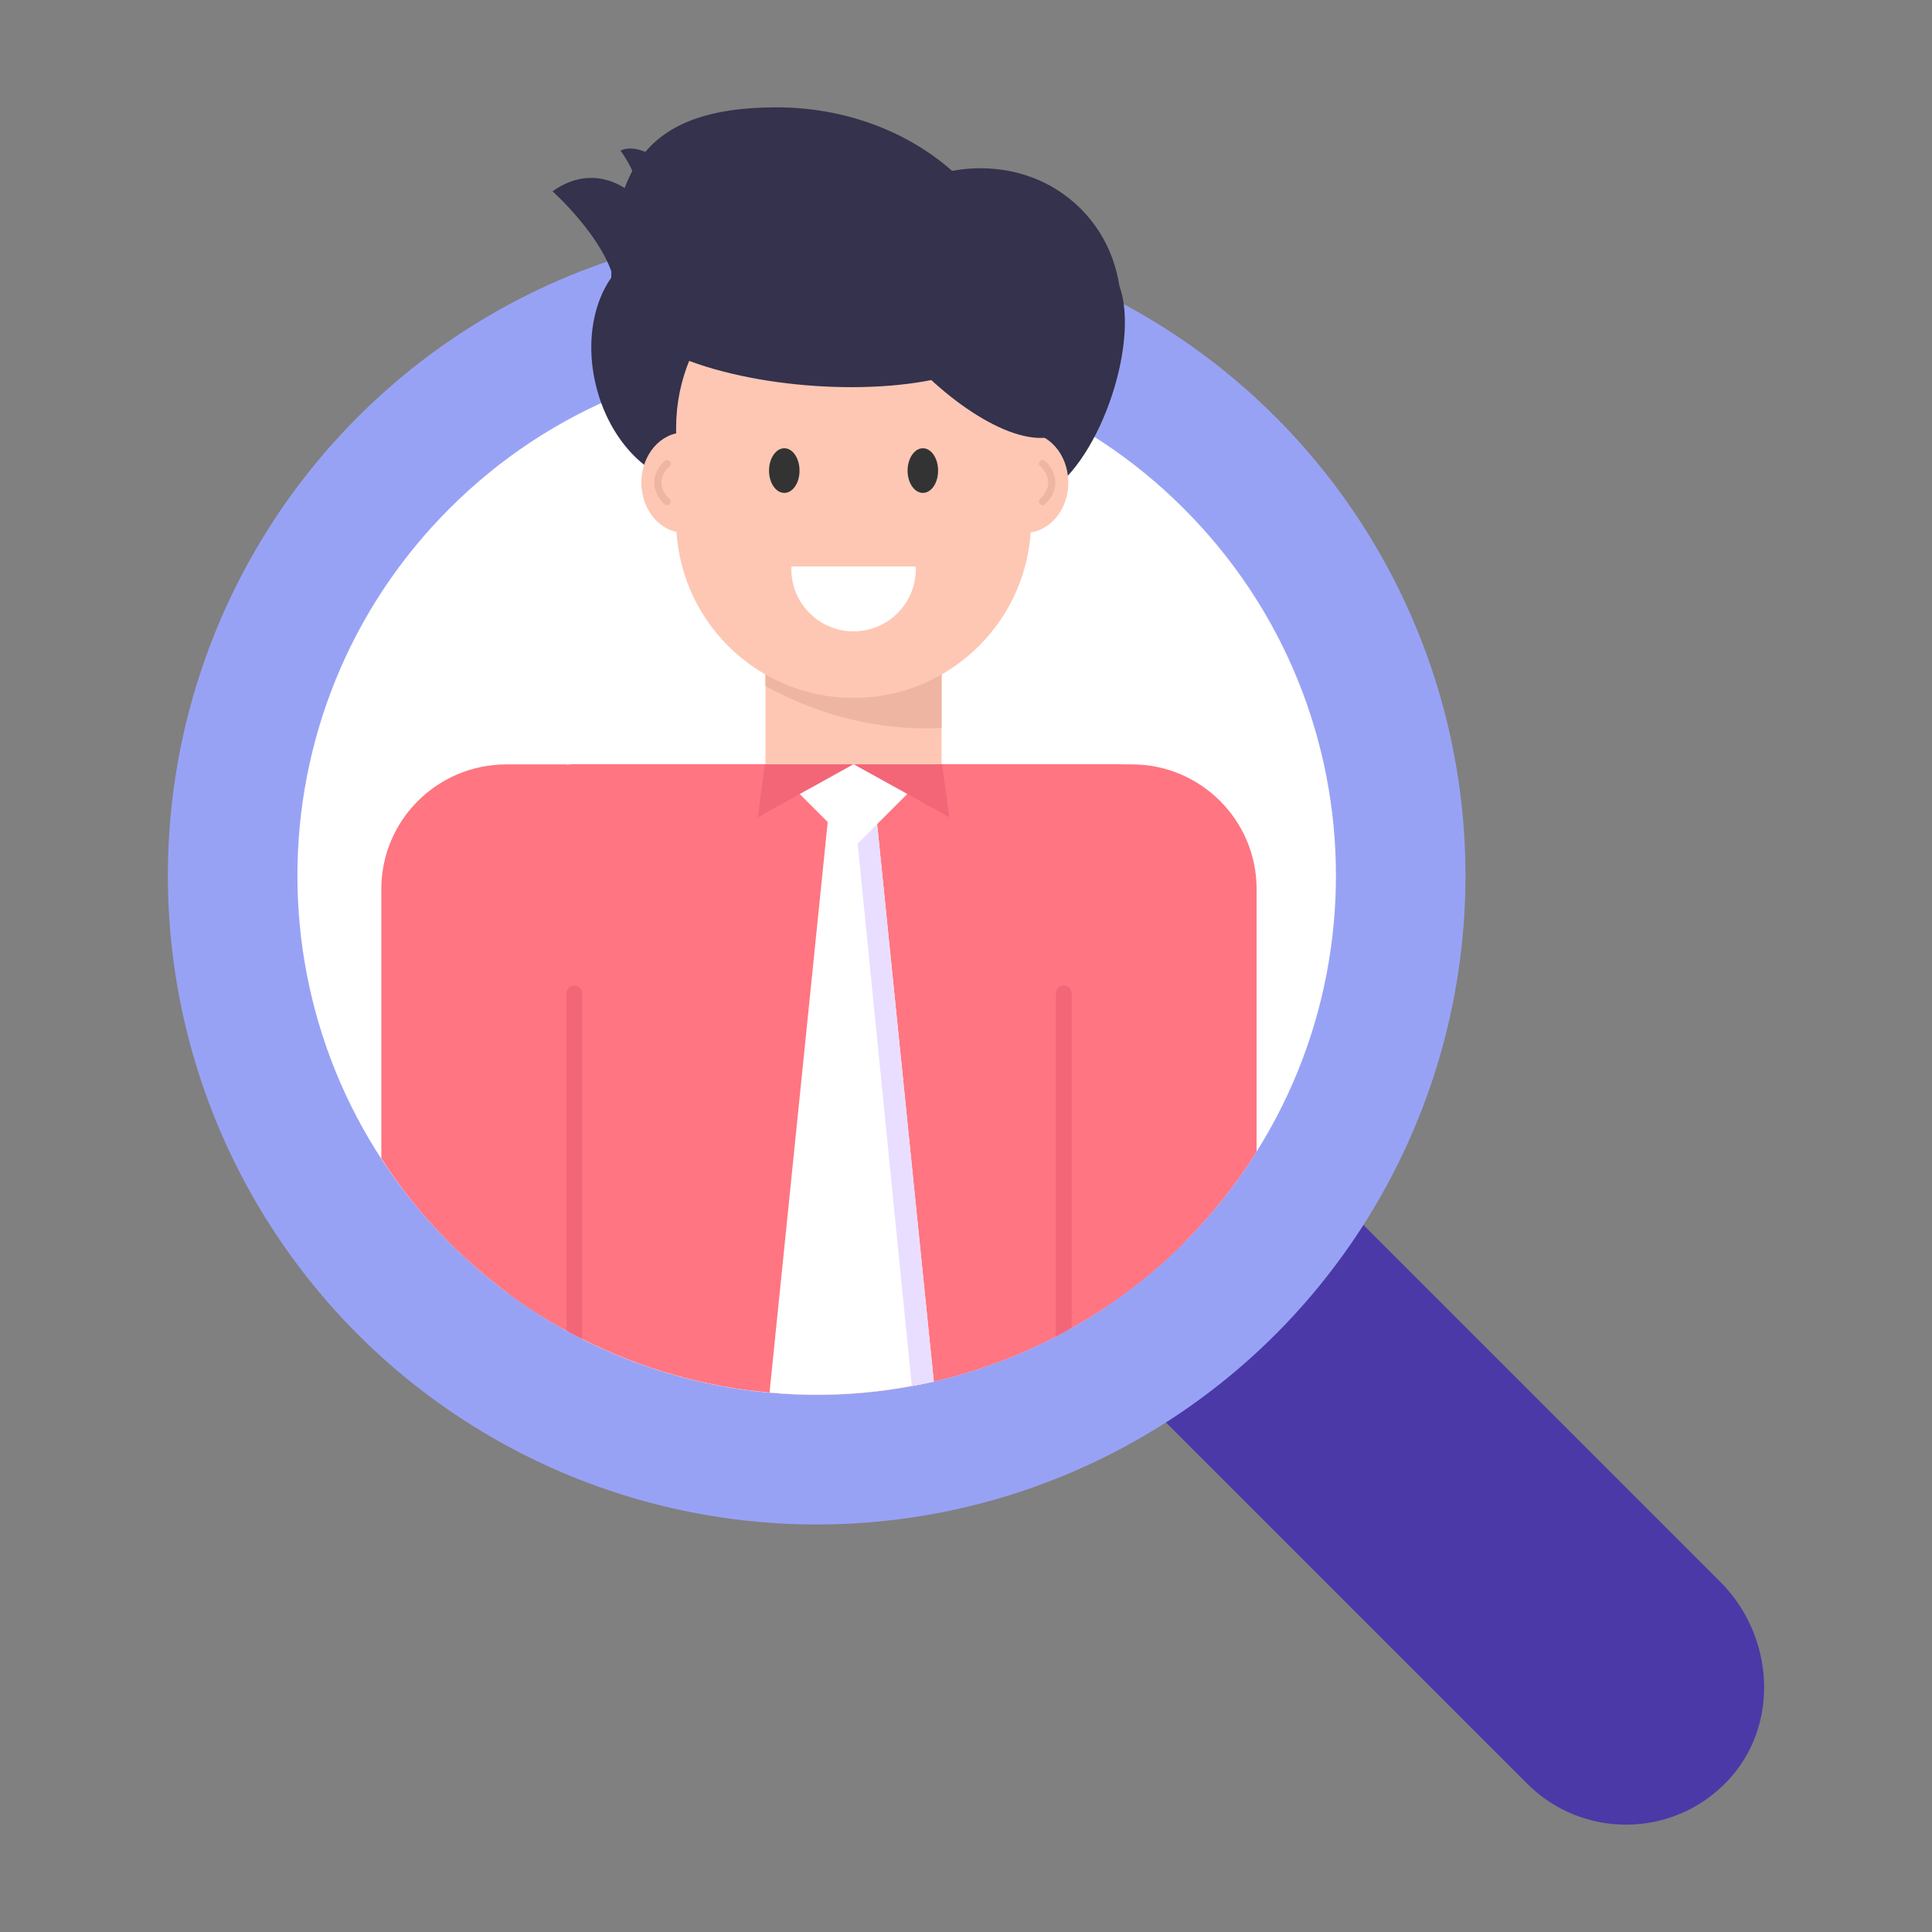 <svg id="Layer_1" enable-background="new 0 0 72 72" height="512" viewBox="0 0 72 72" width="512" xmlns="http://www.w3.org/2000/svg"><rect x="0" y="0" width="72" height="72" fill="#808080" stroke="none"/><g id="_x31_38"><g><g><g><path d="m45.846 40.685 18.262 18.262c2.025 2.025 2.237 5.359.263 7.434-2.025 2.128-5.392 2.157-7.455.095l-18.256-18.256c-2.084-2.084-2.208-5.619-.065-7.642 1.001-.945 2.284-1.419 3.57-1.419 1.333 0 2.665.511 3.681 1.527z" fill="#4b39a8"/></g></g><g><g><circle cx="30.435" cy="32.634" fill="#98a2f5" r="24.179"/></g></g><g><g><path d="m44.116 46.313c-7.526 7.526-19.775 7.591-27.366 0-7.555-7.555-7.555-19.805 0-27.36 7.555-7.561 19.811-7.561 27.366 0 7.561 7.555 7.561 19.805 0 27.36z" fill="#fff"/></g></g></g><g><g><g><g><g><g><g><g><path d="m41.719 10.668c.784 2.133-.813 6.853-2.934 7.837-1.625.754-3.638-1.153-4.241-3.546-.604-2.399.317-4.7 2.054-5.137 1.74-.438 4.268-1.476 5.121.846z" fill="#34324c"/></g></g><g><g><path d="m28.521 12.828c.603 2.393-.319 4.694-2.059 5.133-1.737.437-3.638-1.153-4.241-3.546-.604-2.399.317-4.7 2.054-5.137 1.74-.438 3.642 1.152 4.246 3.55z" fill="#34324c"/></g></g><g><g><g><path d="m44.16 30.98v15.296c-.009.009-.028.028-.037.037-1.275 1.275-2.689 2.335-4.187 3.173-.196.121-.391.223-.586.326-1.451.754-2.987 1.312-4.55 1.675-.279.065-.549.121-.819.167-1.749.326-3.535.41-5.303.242-2.41-.214-4.782-.884-6.987-2-.195-.093-.391-.195-.577-.307-.753-.41-1.488-.875-2.186-1.396v-17.212c0-1.275.949-2.336 2.186-2.484.102-.009.205-.019.307-.019h20.236c.047 0 .084 0 .13.009 1.321.056 2.372 1.163 2.372 2.494z" fill="#ff7581"/></g></g><g><g><path d="m34.8 51.486c-.279.065-.549.121-.819.167-1.749.326-3.535.41-5.303.242l2.168-21.26.121-1.163h1.6l.121 1.237z" fill="#fff"/></g></g><g><g><path d="m34.8 51.486c-.279.065-.549.121-.819.167l-2.019-20.217-.195-1.963h.8l.121 1.237z" fill="#e9deff"/></g></g><g><g><path d="m34.917 28.483-3.111 3.111-3.111-3.111z" fill="#fff"/></g></g><g><g><path d="m28.503 28.48h3.307l-3.565 1.974z" fill="#f26678"/></g></g><g><g><path d="m35.376 30.454-3.037-1.681-.528-.293h3.303z" fill="#f26678"/></g></g></g><g><g><path d="m28.527 23.72h6.563v4.762h-6.563z" fill="#fdc7b4"/></g></g><g><g><path d="m35.09 23.72v3.412c-2.324.109-4.5-.447-6.563-1.559v-1.853z" fill="#efb5a3"/></g></g><g><g><g><ellipse cx="38.211" cy="17.985" fill="#fdc7b4" rx="1.602" ry="1.869"/></g></g></g><g><g><g><path d="m38.852 18.828c-.037 0-.074-.015-.101-.045-.049-.056-.044-.141.012-.191.192-.17.298-.385.298-.607 0-.222-.106-.437-.297-.607-.056-.049-.061-.134-.012-.19.049-.056.135-.061.19-.012.251.222.389.509.389.809 0 .3-.138.587-.389.809-.026.023-.058.034-.09.034z" fill="#efb5a3"/></g></g></g><g><g><g><ellipse cx="25.503" cy="17.985" fill="#fdc7b4" rx="1.602" ry="1.869"/></g></g></g><g><g><g><path d="m24.862 18.828c.037 0 .074-.015.101-.045.049-.056.044-.141-.012-.191-.192-.17-.298-.385-.298-.607 0-.222.106-.437.297-.607.056-.049.061-.134.012-.19-.049-.056-.135-.061-.19-.012-.251.222-.389.509-.389.809 0 .3.138.587.389.809.026.023.058.034.09.034z" fill="#efb5a3"/></g></g></g><g><g><path d="m38.425 15.945v3.45c0 3.647-2.967 6.614-6.614 6.614-3.657 0-6.614-2.967-6.614-6.614v-3.45c0-3.657 2.957-6.614 6.614-6.614 1.823 0 3.479.739 4.672 1.932 1.203 1.203 1.942 2.858 1.942 4.682z" fill="#fdc7b4"/></g></g><g><g><g><path d="m29.796 17.54c0 .459-.252.829-.566.829s-.571-.37-.571-.829.258-.835.571-.835.566.375.566.835z" fill="#333"/></g></g><g><g><path d="m34.96 17.54c0 .459-.252.829-.566.829s-.571-.37-.571-.829.258-.835.571-.835.566.375.566.835z" fill="#333"/></g></g></g><g><g><path d="m29.501 21.111c-.001.034-.01.065-.01.099 0 1.281 1.038 2.319 2.319 2.319 1.281 0 2.319-1.038 2.319-2.319 0-.034-.009-.066-.01-.099z" fill="#fff"/></g></g></g><g><g><path d="m22.777 10.687c0-4.253 1.145-6.687 6.157-6.687s9.076 3.448 9.076 7.701-15.233 3.239-15.233-1.014z" fill="#34324c"/></g></g><g><g><path d="m32.162 8.132c2.337-2.337 5.972-2.495 8.113-.354 2.141 2.141 1.978 5.772-.358 8.109s-10.092-5.418-7.755-7.755z" fill="#34324c"/></g></g><g><g><path d="m27.997 9.355s-3.388-4.46-4.873-3.742c0 0 .785 1.031.606 1.744 0 0-1.387-1.47-3.14-.228 0 0 1.903 1.696 2.297 3.326z" fill="#34324c"/></g></g></g></g></g><g><g><path d="m46.83 33.129v9.788c-.744 1.191-1.638 2.317-2.67 3.359-.009.009-.028.028-.037.037-1.275 1.275-2.689 2.335-4.187 3.173v-20.999h2.251c2.559 0 4.643 2.084 4.643 4.643z" fill="#ff7581"/></g></g><g><g><g><path d="m21.114 28.487v21.102c-.753-.41-1.488-.875-2.186-1.396-.763-.568-1.489-1.191-2.177-1.879-.977-.977-1.824-2.028-2.54-3.145v-10.039c0-2.559 2.084-4.643 4.661-4.643h2.242z" fill="#ff7581"/></g></g></g></g><g><g><g><path d="m39.936 37.018v12.467c-.196.121-.391.223-.586.326v-12.793c0-.158.13-.288.298-.288.158 0.0.288.13.288.288z" fill="#f26678"/></g></g><g><g><path d="m21.691 37.018v12.877c-.195-.093-.391-.195-.577-.307v-12.57c0-.158.13-.288.279-.288.168 0.0.298.13.298.288z" fill="#f26678"/></g></g></g></g></g></svg>